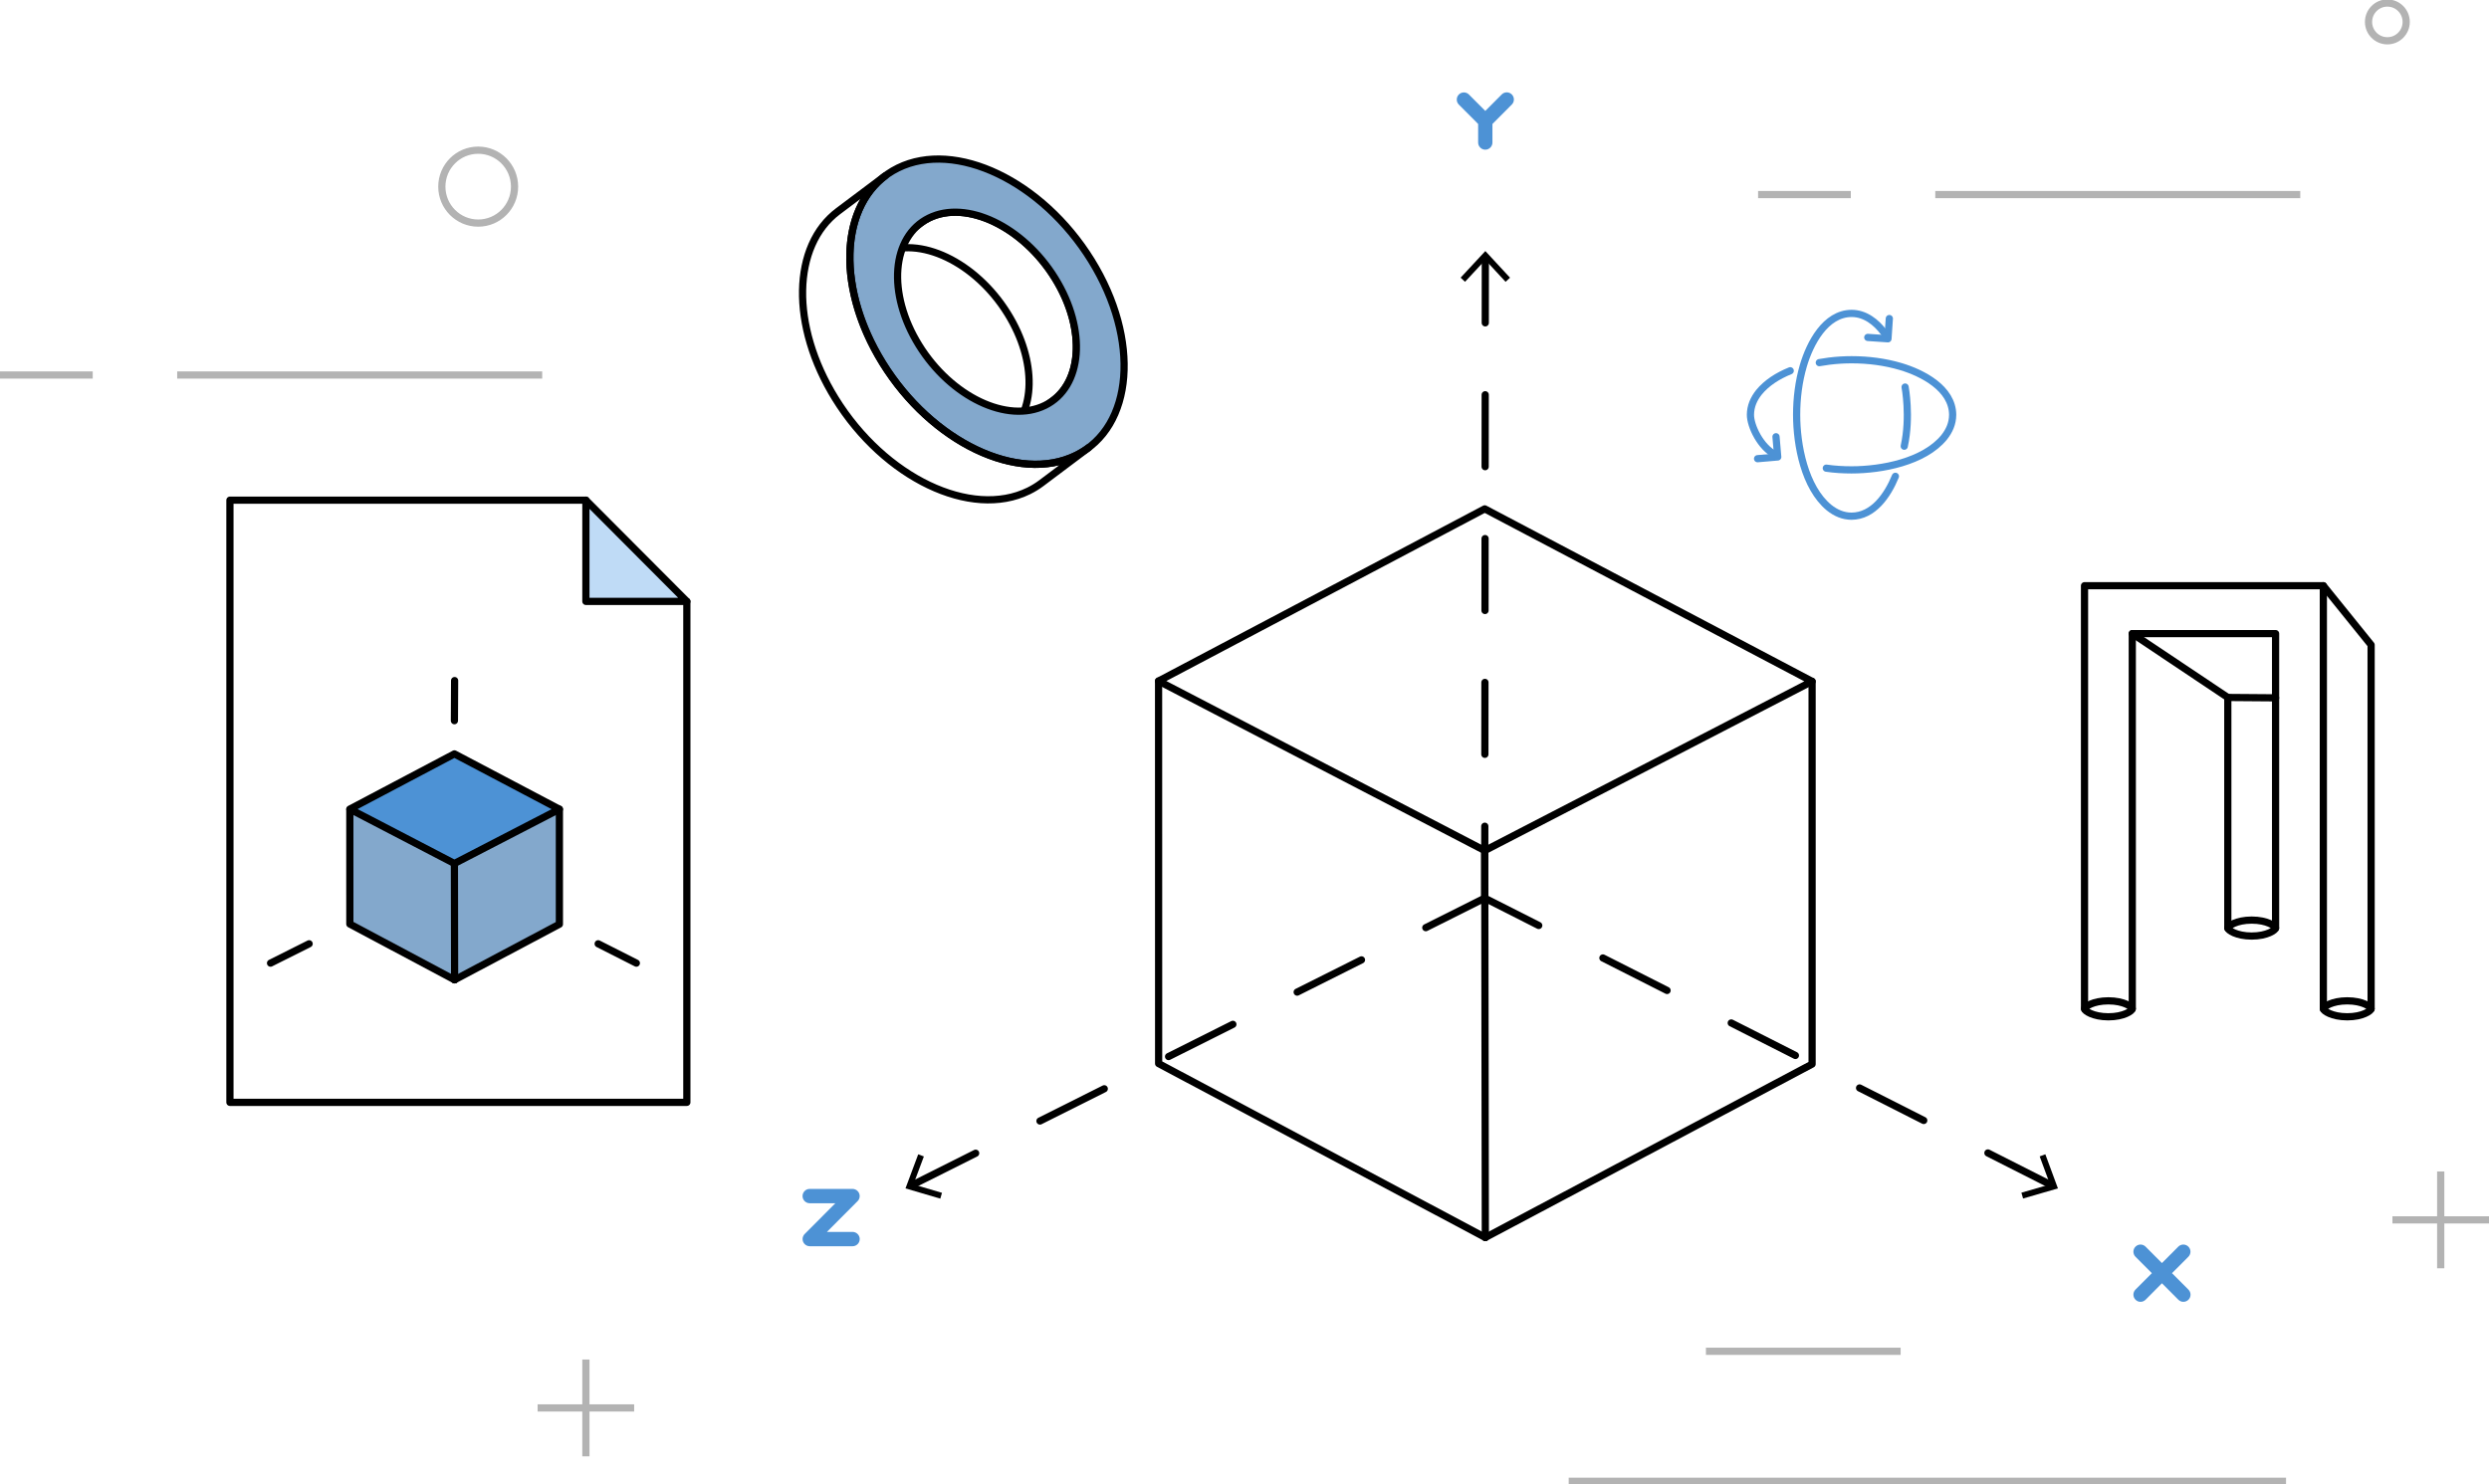 <svg width="518" height="309" viewBox="0 0 518 309" fill="none" xmlns="http://www.w3.org/2000/svg">
<g clip-path="url(#clip0_5524_3403)">
<path d="M219.205 83.339L209.364 90.73C215.558 86.078 215.865 75.239 209.722 65.316C203.056 54.548 191.311 48.933 183.494 52.778C182.877 53.082 182.303 53.435 181.771 53.835L191.612 46.443C192.143 46.043 192.718 45.69 193.336 45.386C201.151 41.542 212.897 47.157 219.562 57.924C225.706 67.847 225.4 78.686 219.205 83.339Z" stroke="black" stroke-width="1.5" stroke-miterlimit="10" stroke-linecap="round" stroke-linejoin="round"/>
<path d="M227.122 54.204C237.352 70.729 235.918 88.903 223.927 94.802C211.933 100.702 193.919 92.095 183.688 75.569C173.461 59.05 174.892 40.869 186.887 34.969C198.878 29.071 216.896 37.685 227.122 54.204ZM191.248 71.85C197.918 82.624 209.663 88.239 217.484 84.392C225.3 80.548 226.232 68.697 219.562 57.923C212.897 47.155 201.151 41.541 193.336 45.385C185.515 49.232 184.582 61.082 191.248 71.85Z" fill="#83A8CC"/>
<path d="M116.42 168.457V192.4L94.612 203.976L72.806 192.364L72.803 168.54L116.42 168.457Z" fill="#83A8CC"/>
<path d="M72.803 168.437L94.571 156.943L116.42 168.458L94.571 179.757L72.803 168.437Z" fill="#4D92D5"/>
<path d="M307.626 25.807V29.671C307.626 30.492 308.296 31.162 309.113 31.162C309.93 31.162 310.6 30.492 310.6 29.671V25.807L314.631 21.764C315.211 21.182 315.211 20.242 314.631 19.661C314.051 19.079 313.114 19.079 312.533 19.661L309.113 23.092L305.707 19.676C305.128 19.094 304.19 19.094 303.61 19.676C303.031 20.257 303.031 21.198 303.61 21.779L307.626 25.807Z" fill="#4D92D5"/>
<path d="M452.029 265.043L455.435 261.628C456.016 261.046 456.016 260.106 455.435 259.524C454.855 258.942 453.918 258.942 453.338 259.524L449.932 262.94L446.528 259.524C445.947 258.942 445.01 258.942 444.431 259.524C443.85 260.106 443.85 261.046 444.431 261.628L447.836 265.043L444.431 268.459C443.85 269.04 443.85 269.982 444.431 270.562C444.713 270.861 445.085 271.011 445.471 271.011C445.858 271.011 446.229 270.861 446.528 270.578L449.932 267.146L453.338 270.561C453.635 270.86 454.007 271.01 454.394 271.01C454.781 271.01 455.153 270.86 455.45 270.577C456.03 269.995 456.03 269.054 455.45 268.473L452.029 265.043Z" fill="#4D92D5"/>
<path d="M178.803 249.564C178.952 249.206 178.952 248.788 178.803 248.428C178.654 248.071 178.357 247.774 178 247.623C177.822 247.549 177.628 247.504 177.435 247.504H168.511C167.693 247.504 167.023 248.175 167.023 248.996C167.023 249.816 167.693 250.487 168.511 250.487H173.85L167.471 256.888C167.336 257.021 167.218 257.185 167.143 257.379C166.994 257.738 166.994 258.156 167.143 258.513C167.292 258.872 167.589 259.17 167.946 259.318C168.124 259.394 168.318 259.439 168.511 259.439H177.435C178.253 259.439 178.923 258.768 178.923 257.947C178.923 257.127 178.253 256.456 177.435 256.456H172.096L178.475 250.056C178.625 249.922 178.729 249.743 178.803 249.564Z" fill="#4D92D5"/>
<path d="M121.932 104.125H47.852V229.484H142.942V125.198" stroke="black" stroke-width="1.5" stroke-miterlimit="10" stroke-linecap="round" stroke-linejoin="round"/>
<path d="M121.933 125.198H142.942L121.933 104.125V125.198Z" fill="#BFDBF6"/>
<path d="M121.933 125.198H142.942L121.933 104.125V125.198Z" stroke="black" stroke-width="1.5" stroke-miterlimit="10" stroke-linecap="round" stroke-linejoin="round"/>
<path d="M94.611 203.977L72.807 192.365L72.804 168.541" stroke="black" stroke-width="1.5" stroke-miterlimit="10" stroke-linecap="round" stroke-linejoin="round"/>
<path d="M116.419 168.457V192.4L94.611 203.976" stroke="black" stroke-width="1.5" stroke-miterlimit="10" stroke-linecap="round" stroke-linejoin="round"/>
<path d="M72.803 168.437L94.571 156.943L116.42 168.458L94.571 179.757L72.803 168.437Z" stroke="black" stroke-width="1.5" stroke-miterlimit="10" stroke-linecap="round" stroke-linejoin="round"/>
<path d="M94.571 150.029L94.611 141.682" stroke="black" stroke-width="1.5" stroke-miterlimit="10" stroke-linecap="round" stroke-linejoin="round"/>
<path d="M56.302 200.502L64.335 196.475" stroke="black" stroke-width="1.5" stroke-miterlimit="10" stroke-linecap="round" stroke-linejoin="round"/>
<path d="M132.437 200.502L124.488 196.475" stroke="black" stroke-width="1.5" stroke-miterlimit="10" stroke-linecap="round" stroke-linejoin="round"/>
<path d="M94.571 179.756L94.611 203.976" stroke="black" stroke-width="1.5" stroke-miterlimit="10" stroke-linecap="round" stroke-linejoin="round"/>
<path d="M309.122 257.62L241.13 221.412L241.118 141.773" stroke="black" stroke-width="1.5" stroke-miterlimit="10" stroke-linecap="round" stroke-linejoin="round"/>
<path d="M377.125 141.842V221.524L309.123 257.621" stroke="black" stroke-width="1.5" stroke-miterlimit="10" stroke-linecap="round" stroke-linejoin="round"/>
<path d="M241.118 141.775L308.998 105.936L377.124 141.842L308.998 177.073L241.118 141.775Z" stroke="black" stroke-width="1.5" stroke-miterlimit="10" stroke-linecap="round" stroke-linejoin="round"/>
<path d="M308.997 186.97L309.122 53.631" stroke="black" stroke-width="1.5" stroke-linecap="round" stroke-linejoin="round" stroke-dasharray="14.97 14.97"/>
<path d="M314.258 57.811L313.337 58.67L309.122 54.113L304.898 58.663L303.979 57.802L309.124 52.262L314.258 57.811Z" fill="black"/>
<path d="M189.666 246.783L308.998 186.969" stroke="black" stroke-width="1.5" stroke-linecap="round" stroke-linejoin="round" stroke-dasharray="14.97 14.97"/>
<path d="M191.093 240.305L192.271 240.745L190.097 246.567L196.043 248.318L195.688 249.528L188.445 247.394L191.093 240.305Z" fill="black"/>
<path d="M427.069 246.783L308.997 186.969" stroke="black" stroke-width="1.5" stroke-linecap="round" stroke-linejoin="round" stroke-dasharray="14.97 14.97"/>
<path d="M425.669 240.299L424.49 240.735L426.64 246.565L420.687 248.291L421.037 249.502L428.287 247.399L425.669 240.299Z" fill="black"/>
<path d="M308.997 177.072L309.122 257.621" stroke="black" stroke-width="1.5" stroke-miterlimit="10" stroke-linecap="round" stroke-linejoin="round"/>
<path d="M396.305 92.89C397.649 86.732 396.483 80.574 396.483 80.574" stroke="#4D92D5" stroke-width="1.5" stroke-miterlimit="10" stroke-linecap="round" stroke-linejoin="round"/>
<path d="M369.567 94.707C366.397 93.178 364.292 88.665 364.292 86.355C364.305 84.564 364.974 83.049 366.068 81.665C367.686 79.69 369.994 78.23 372.576 77.184" stroke="#4D92D5" stroke-width="1.5" stroke-miterlimit="10" stroke-linecap="round" stroke-linejoin="round"/>
<path d="M378.625 75.494L380.661 75.181C382.297 74.98 383.887 74.891 385.337 74.891C388.776 74.891 392.259 75.325 395.558 76.303C400.079 77.641 406.347 80.86 406.38 86.354C406.368 88.143 405.699 89.657 404.606 91.041C400.415 96.166 391.579 97.817 385.337 97.817C383.603 97.817 381.786 97.712 380.082 97.462" stroke="#4D92D5" stroke-width="1.5" stroke-miterlimit="10" stroke-linecap="round" stroke-linejoin="round"/>
<path d="M394.46 99.156C392.804 103.189 389.834 107.434 385.335 107.461C383.55 107.449 382.041 106.778 380.661 105.681C375.552 101.474 373.908 92.615 373.908 86.353C373.908 82.904 374.34 79.41 375.314 76.099C376.649 71.565 379.858 65.277 385.335 65.244C388.169 65.244 390.454 67.055 392.089 69.228" stroke="#4D92D5" stroke-width="1.5" stroke-miterlimit="10" stroke-linecap="round" stroke-linejoin="round"/>
<path d="M227.122 54.204C237.352 70.729 235.918 88.903 223.927 94.802C211.933 100.702 193.919 92.095 183.688 75.569C173.461 59.05 174.892 40.869 186.887 34.969C198.878 29.071 216.896 37.685 227.122 54.204ZM191.248 71.85C197.918 82.624 209.663 88.239 217.484 84.392C225.3 80.548 226.232 68.697 219.562 57.923C212.897 47.155 201.151 41.541 193.336 45.385C185.515 49.232 184.582 61.082 191.248 71.85Z" stroke="black" stroke-width="1.5" stroke-miterlimit="10" stroke-linecap="round" stroke-linejoin="round"/>
<path d="M226.57 93.183L216.729 100.575C215.914 101.186 215.033 101.729 214.088 102.194C202.092 108.094 184.078 99.487 173.848 82.962C164.429 67.746 164.899 51.122 174.405 43.982L184.246 36.59C174.741 43.73 174.27 60.354 183.689 75.57C193.919 92.096 211.933 100.703 223.928 94.803C224.875 94.336 225.755 93.795 226.57 93.183Z" stroke="black" stroke-width="1.5" stroke-miterlimit="10" stroke-linecap="round" stroke-linejoin="round"/>
<path d="M433.82 210.014V121.932H483.525V210.012" stroke="black" stroke-width="1.5" stroke-miterlimit="10" stroke-linecap="round" stroke-linejoin="round"/>
<path d="M473.584 193.205V131.904H443.762V210.014" stroke="black" stroke-width="1.5" stroke-miterlimit="10" stroke-linecap="round" stroke-linejoin="round"/>
<path d="M468.614 194.865C465.406 194.865 463.642 193.616 463.642 193.202C463.642 192.79 465.405 191.541 468.614 191.541C471.821 191.541 473.585 192.789 473.585 193.202C473.585 193.616 471.821 194.865 468.614 194.865Z" stroke="black" stroke-width="1.5" stroke-miterlimit="10" stroke-linecap="round" stroke-linejoin="round"/>
<path d="M473.584 145.274L463.643 145.197L443.762 131.902" stroke="black" stroke-width="1.5" stroke-miterlimit="10" stroke-linecap="round" stroke-linejoin="round"/>
<path d="M438.79 208.352C441.998 208.352 443.762 209.599 443.762 210.014C443.762 210.427 441.999 211.676 438.79 211.676C435.582 211.676 433.819 210.427 433.819 210.014C433.82 209.6 435.582 208.352 438.79 208.352Z" stroke="black" stroke-width="1.5" stroke-miterlimit="10" stroke-linecap="round" stroke-linejoin="round"/>
<path d="M483.525 121.932L493.467 134.253V210.012" stroke="black" stroke-width="1.5" stroke-miterlimit="10" stroke-linecap="round" stroke-linejoin="round"/>
<path d="M488.496 211.674C485.289 211.674 483.525 210.425 483.525 210.01C483.525 209.599 485.288 208.35 488.496 208.35C491.703 208.35 493.468 209.598 493.468 210.01C493.468 210.425 491.702 211.674 488.496 211.674Z" stroke="black" stroke-width="1.5" stroke-miterlimit="10" stroke-linecap="round" stroke-linejoin="round"/>
<path d="M463.642 145.199V193.206" stroke="black" stroke-width="1.5" stroke-miterlimit="10" stroke-linecap="round" stroke-linejoin="round"/>
<path d="M365.779 95.488L369.974 95.128L369.615 90.92" stroke="#4D92D5" stroke-width="1.5" stroke-miterlimit="10" stroke-linecap="round" stroke-linejoin="round"/>
<path d="M388.713 70.243L392.914 70.528L393.199 66.314" stroke="#4D92D5" stroke-width="1.5" stroke-miterlimit="10" stroke-linecap="round" stroke-linejoin="round"/>
<path d="M112.838 78.068H36.876" stroke="#B3B3B3" stroke-width="1.5" stroke-miterlimit="10"/>
<path d="M19.298 78.068H0" stroke="#B3B3B3" stroke-width="1.5" stroke-miterlimit="10"/>
<path d="M478.723 40.508H402.763" stroke="#B3B3B3" stroke-width="1.5" stroke-miterlimit="10"/>
<path d="M385.182 40.508H365.886" stroke="#B3B3B3" stroke-width="1.5" stroke-miterlimit="10"/>
<path d="M497.905 253.951H517.999" stroke="#B3B3B3" stroke-width="1.5" stroke-miterlimit="10"/>
<path d="M507.952 243.873V264.027" stroke="#B3B3B3" stroke-width="1.5" stroke-miterlimit="10"/>
<path d="M99.52 46.444C103.699 46.444 107.087 43.046 107.087 38.854C107.087 34.662 103.699 31.264 99.52 31.264C95.341 31.264 91.953 34.662 91.953 38.854C91.953 43.046 95.341 46.444 99.52 46.444Z" stroke="#B3B3B3" stroke-width="1.5" stroke-miterlimit="10"/>
<path d="M496.848 8.492C499.013 8.492 500.767 6.733 500.767 4.562C500.767 2.391 499.013 0.631 496.848 0.631C494.684 0.631 492.93 2.391 492.93 4.562C492.93 6.733 494.684 8.492 496.848 8.492Z" stroke="#B3B3B3" stroke-width="1.5" stroke-miterlimit="10"/>
<path d="M326.471 308.369H475.759" stroke="#B3B3B3" stroke-width="1.5" stroke-miterlimit="10"/>
<path d="M395.554 281.305H355.032" stroke="#B3B3B3" stroke-width="1.5" stroke-miterlimit="10"/>
<path d="M111.886 293.1H131.979" stroke="#B3B3B3" stroke-width="1.5" stroke-miterlimit="10"/>
<path d="M121.933 283.023V303.178" stroke="#B3B3B3" stroke-width="1.5" stroke-miterlimit="10"/>
</g>
<defs>
<clipPath id="clip0_5524_3403">
<rect width="518" height="309" fill="white"/>
</clipPath>
</defs>
</svg>
